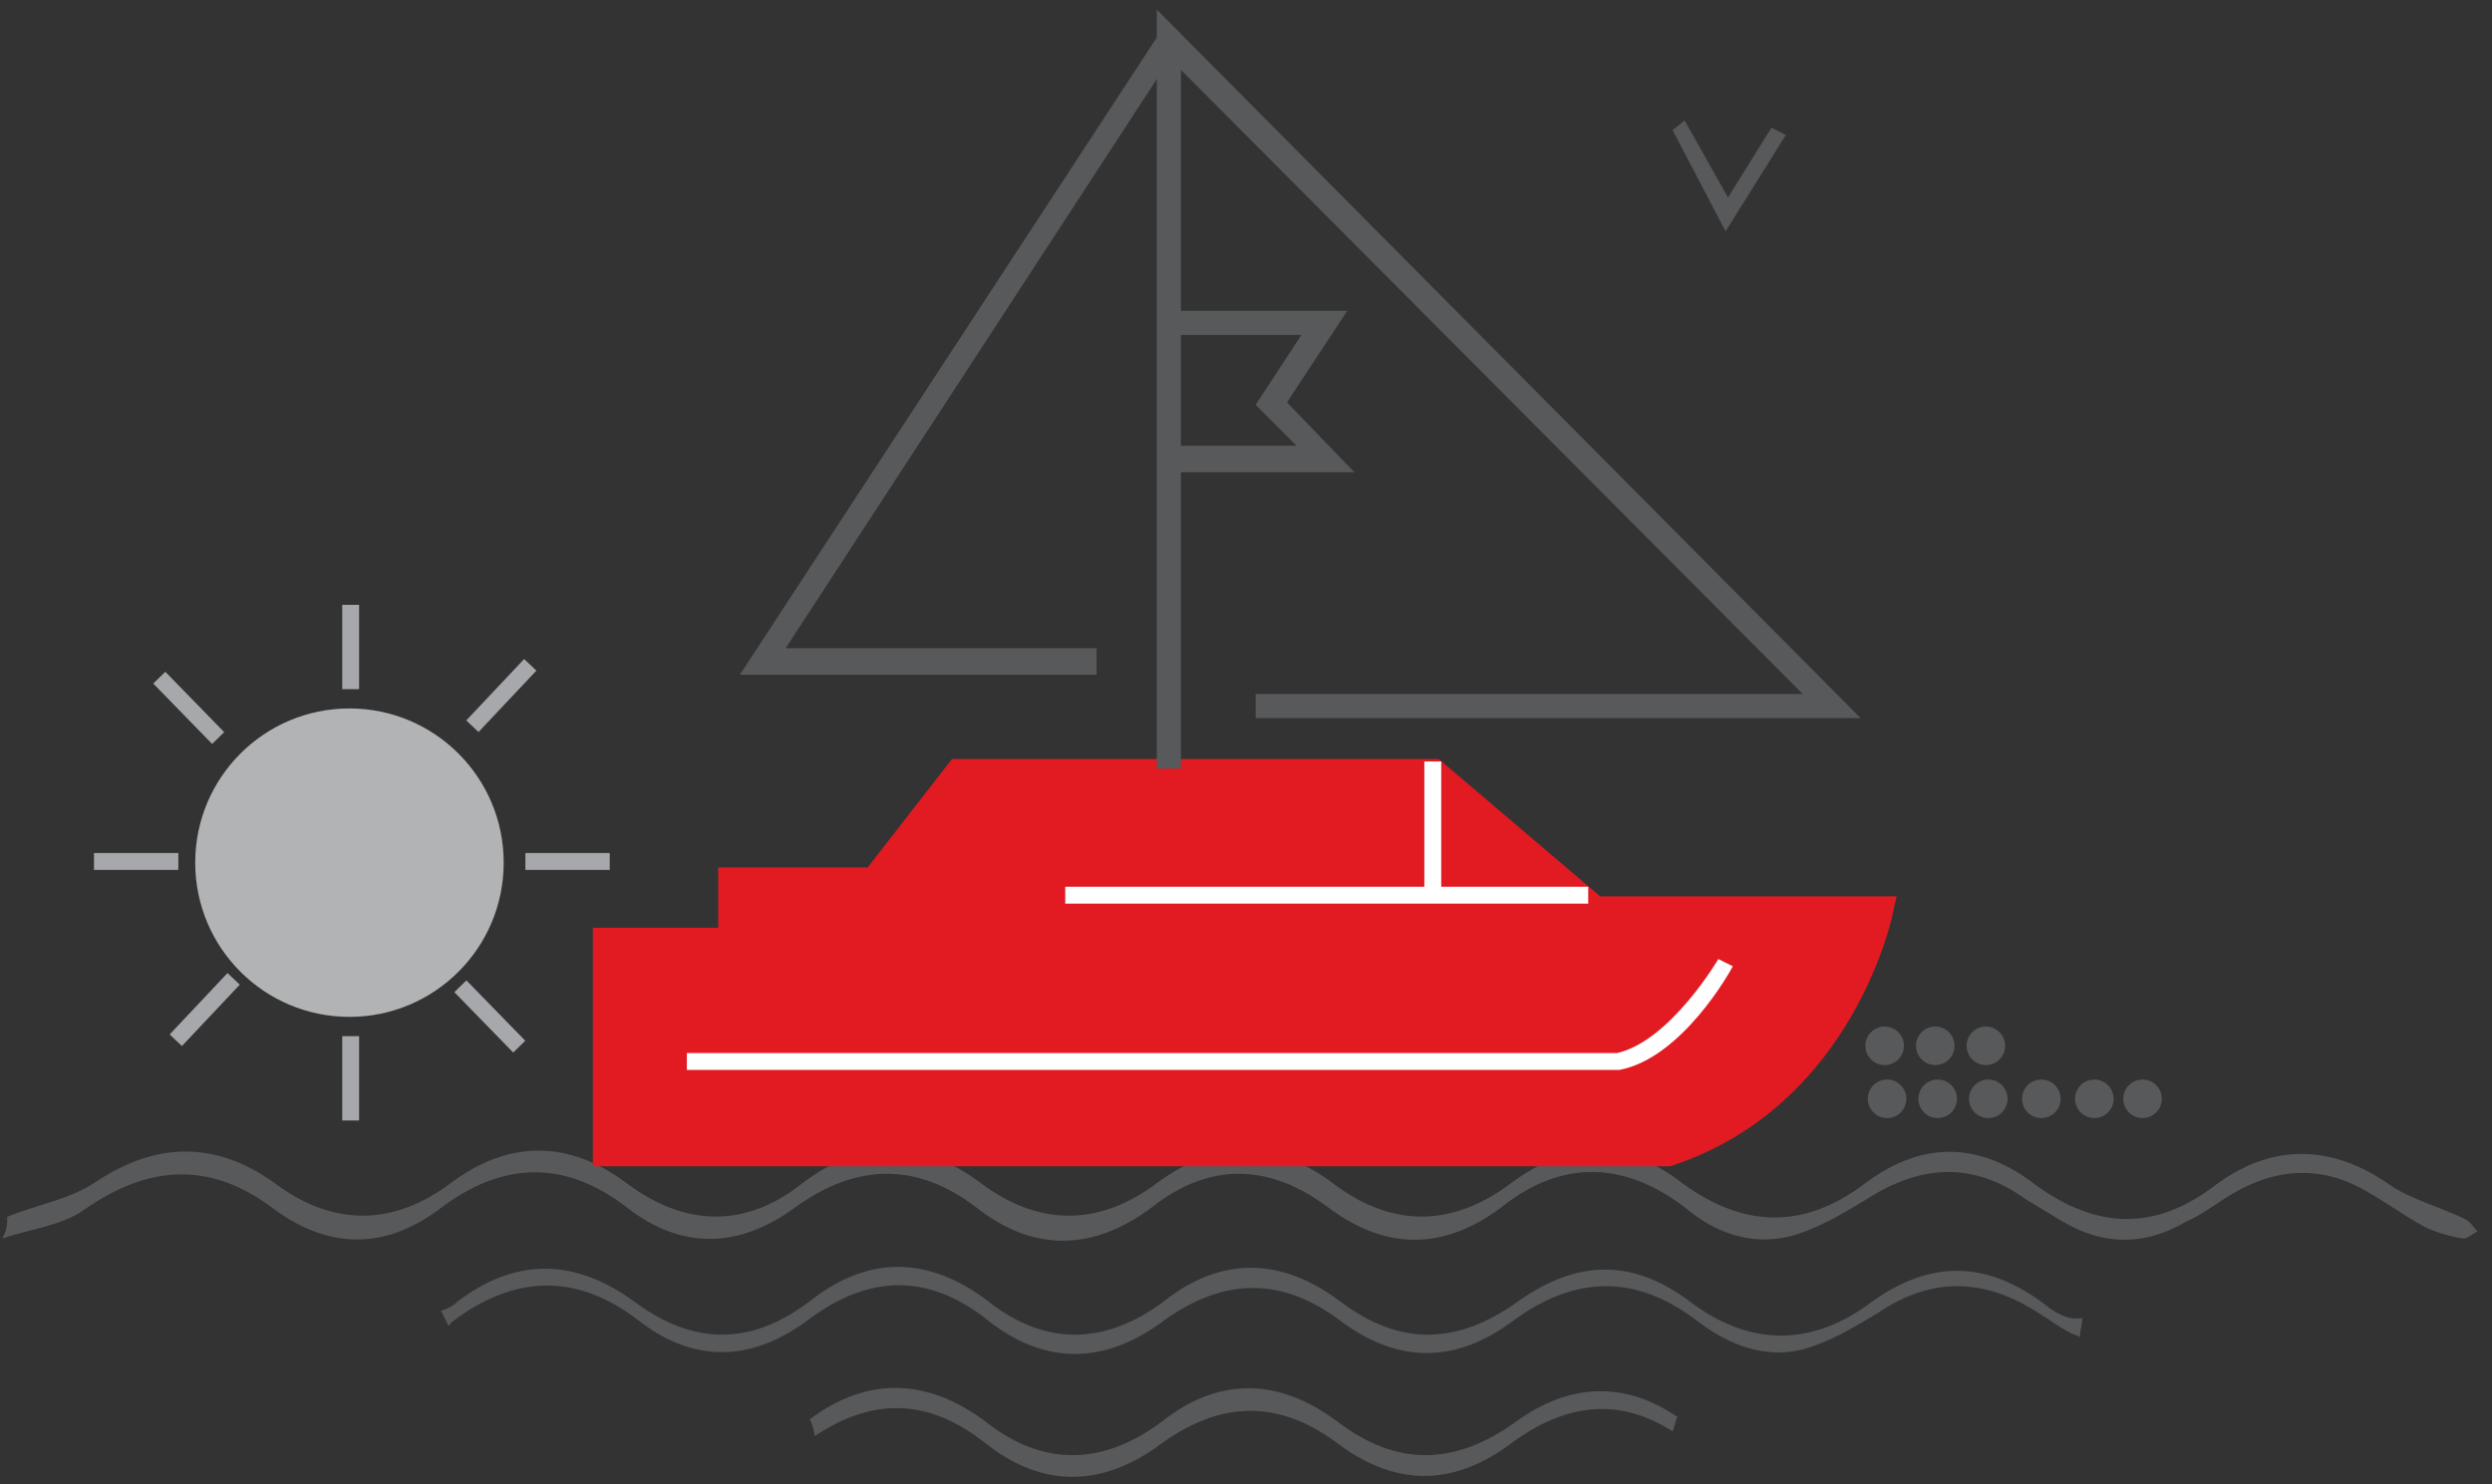 <svg xmlns="http://www.w3.org/2000/svg" xmlns:xlink="http://www.w3.org/1999/xlink" id="Layer_1" x="0px" y="0px" viewBox="0 0 103.4 61.6" style="enable-background:new 0 0 103.4 61.6;" xml:space="preserve"><rect x="0" y="0" width="103.4" height="61.6" fill="#333333" stroke="none"/><style type="text/css">	.st0{fill:#B1B3B5;}	.st1{fill:#A6A8AB;}	.st2{fill:#58595B;}	.st3{fill:#E21A22;}	.st4{fill:#FFFFFF;}</style><g>	<g>		<g>			<circle class="st0" cx="14.5" cy="35.8" r="6.4"></circle>		</g>		<g>			<rect x="14.2" y="25.1" class="st1" width="0.7" height="3.5"></rect>		</g>		<g>			<rect x="14.2" y="43" class="st1" width="0.7" height="3.5"></rect>		</g>		<g>							<rect x="7.5" y="27.6" transform="matrix(0.716 -0.698 0.698 0.716 -18.276 13.84)" class="st1" width="0.7" height="3.5"></rect>		</g>		<g>			<rect x="20" y="40.4" transform="matrix(0.716 -0.698 0.698 0.716 -23.668 26.207)" class="st1" width="0.7" height="3.5"></rect>		</g>		<g>			<rect x="3.9" y="35.4" class="st1" width="3.5" height="0.7"></rect>		</g>		<g>			<rect x="21.8" y="35.4" class="st1" width="3.5" height="0.7"></rect>		</g>		<g>							<rect x="6.7" y="41.5" transform="matrix(0.686 -0.728 0.728 0.686 -27.769 19.338)" class="st1" width="3.5" height="0.7"></rect>		</g>		<g>			<rect x="19" y="28.5" transform="matrix(0.686 -0.728 0.728 0.686 -14.436 24.179)" class="st1" width="3.5" height="0.7"></rect>		</g>	</g>	<g>		<g>			<circle class="st2" cx="78.3" cy="45.6" r="0.8"></circle>		</g>		<g>			<circle class="st2" cx="80.4" cy="45.6" r="0.8"></circle>		</g>		<g>			<circle class="st2" cx="82.5" cy="45.6" r="0.8"></circle>		</g>		<g>			<circle class="st2" cx="84.7" cy="45.6" r="0.8"></circle>		</g>		<g>			<circle class="st2" cx="86.9" cy="45.6" r="0.8"></circle>		</g>		<g>			<circle class="st2" cx="88.9" cy="45.6" r="0.8"></circle>		</g>		<g>			<circle class="st2" cx="78.2" cy="43.4" r="0.8"></circle>		</g>		<g>			<circle class="st2" cx="80.3" cy="43.4" r="0.8"></circle>		</g>		<g>			<circle class="st2" cx="82.4" cy="43.4" r="0.8"></circle>		</g>	</g>	<g>		<path class="st2" d="M0.3,50.5c1.2-0.5,2.5-0.7,3.6-1.4c2.5-1.7,5-1.8,7.5,0c2.4,1.8,4.9,1.8,7.3,0c2.4-1.8,4.9-1.8,7.3,0   c2.4,1.8,4.9,1.9,7.3,0c2.5-1.9,5-1.8,7.4,0c2.4,1.8,4.9,1.8,7.3,0c2.4-1.8,4.9-1.8,7.3,0c2.5,1.9,5,1.8,7.4,0   c2.4-1.8,4.8-1.8,7.1,0c2.6,1.9,5.1,1.9,7.6,0c2.4-1.8,4.8-1.7,7.1,0.1c2.5,1.8,4.9,1.9,7.4,0c2.4-1.8,4.9-1.7,7.3,0   c0.9,0.6,2.1,0.9,3.1,1.4c0.2,0.1,0.3,0.3,0.5,0.5c-0.2,0.1-0.4,0.3-0.6,0.3c-0.6-0.1-1.3-0.3-1.8-0.6c-0.7-0.4-1.4-0.9-2.1-1.3   c-1.8-1.1-3.7-1.1-5.6,0c-0.7,0.4-1.3,0.9-2,1.2c-1.7,1-3.4,1-5.1,0c-0.5-0.3-1-0.6-1.5-0.9c-2.2-1.6-4.4-1.5-6.7,0   c-1,0.6-2,1.2-3.1,1.5c-1.6,0.4-3.1-0.1-4.4-1.2c-2.5-1.9-5.1-2-7.6,0c-2.4,1.8-4.8,1.8-7.2,0c-2.4-1.8-4.9-1.9-7.3,0   c-2.4,1.8-4.9,1.9-7.3,0c-2.5-1.9-5-1.8-7.5,0c-2.3,1.7-4.7,1.8-7,0c-2.6-2-5.2-1.9-7.8,0.1c-2.3,1.7-4.6,1.6-6.8,0   c-2.6-2-5.2-1.9-7.9,0c-1,0.7-2.3,0.8-3.4,1.2C0.3,51,0.3,50.8,0.3,50.5z"></path>	</g>	<g>		<path class="st2" d="M84.8,54.1c-2.4-1.8-4.7-1.8-7.1-0.1c-2.5,1.9-5.1,1.9-7.6,0c-2.4-1.8-4.7-1.7-7.1,0c-2.5,1.8-4.9,1.9-7.4,0   c-2.4-1.8-4.9-1.9-7.3,0c-2.4,1.8-4.9,1.9-7.3,0c-2.5-1.9-5-1.9-7.4,0c-2.5,1.9-4.9,1.8-7.3,0c-2.5-1.8-4.9-1.8-7.3,0   c-0.2,0.2-0.4,0.3-0.7,0.4c0.1,0.2,0.2,0.4,0.3,0.6c0,0,0.1,0,0.1-0.1c2.6-2,5.2-2.1,7.8-0.1c2.3,1.8,4.7,1.7,7,0   c2.5-1.9,5-2,7.5,0c2.4,1.9,4.9,1.8,7.3,0c2.5-1.8,4.9-1.8,7.3,0c2.4,1.8,4.8,1.8,7.2,0c2.6-1.9,5.1-1.9,7.6,0   c1.3,1,2.8,1.6,4.4,1.2c1.1-0.3,2.1-0.9,3.1-1.5c2.2-1.5,4.4-1.5,6.7,0c0.5,0.3,1,0.7,1.5,0.9c0.1,0,0.2,0.1,0.2,0.1   c0-0.3,0.1-0.5,0.1-0.8C85.8,54.8,85.3,54.5,84.8,54.1z"></path>	</g>	<g>		<path class="st2" d="M62.9,59c-2.5,1.8-4.9,1.9-7.4,0c-2.4-1.8-4.9-1.9-7.3,0c-2.4,1.8-4.9,1.9-7.3,0c-2.4-1.8-4.9-1.9-7.3-0.1   c0.1,0.2,0.2,0.5,0.2,0.7c2.4-1.6,4.7-1.6,7.1,0.3c2.4,1.9,4.9,1.8,7.3,0c2.5-1.8,4.9-1.8,7.3,0c2.4,1.8,4.8,1.8,7.2,0   c2.3-1.7,4.5-1.9,6.7-0.5c0.1-0.2,0.1-0.4,0.2-0.6C67.4,57.3,65.1,57.4,62.9,59z"></path>	</g>	<g>		<path class="st3" d="M66.3,37.6h12c0,0-1.5,8-9,10.5H24.9v-9.2h5.2v-2.5h6l3.5-4.5h19.9L66.3,37.6z"></path>		<path class="st3" d="M69.3,48.4H24.6v-9.9h5.2V36h6.2l3.5-4.5h20.2l6.7,5.7h12.3l-0.1,0.4C78.6,37.8,77,45.9,69.3,48.4L69.3,48.4z    M25.2,47.8h44c6.2-2.1,8.2-8.2,8.6-9.8H66.2l-6.7-5.7H39.8l-3.5,4.5h-5.8v2.5h-5.2V47.8z"></path>	</g>	<g>		<path class="st4" d="M28.5,44.4v-0.7h38.6c2.2-0.5,4.2-3.9,4.2-3.9l0.6,0.3c-0.1,0.2-2.1,3.8-4.7,4.3L28.5,44.4z"></path>	</g>	<g>		<polygon class="st2" points="49,31.9 48,31.9 48,0.4 77.2,29.8 52.1,29.8 52.1,28.8 74.8,28.8 49,2.9   "></polygon>	</g>	<g>		<polygon class="st2" points="45.5,28 30.7,28 48.1,1.4 48.9,1.9 32.6,26.9 45.5,26.9   "></polygon>	</g>	<g>		<polygon class="st2" points="56.2,19.6 48.6,19.6 48.6,18.5 53.8,18.5 52.1,16.8 54,13.9 48.6,13.9 48.6,12.9 55.9,12.9    53.4,16.7   "></polygon>	</g>	<g>		<polygon class="st2" points="71.6,9.6 69.4,5.4 69.9,5 71.7,8.2 73.5,5.3 74.1,5.6   "></polygon>	</g>	<g>		<rect x="44.2" y="36.8" class="st4" width="21.7" height="0.7"></rect>	</g>	<g>		<rect x="59.1" y="31.6" class="st4" width="0.7" height="5.6"></rect>	</g></g></svg>